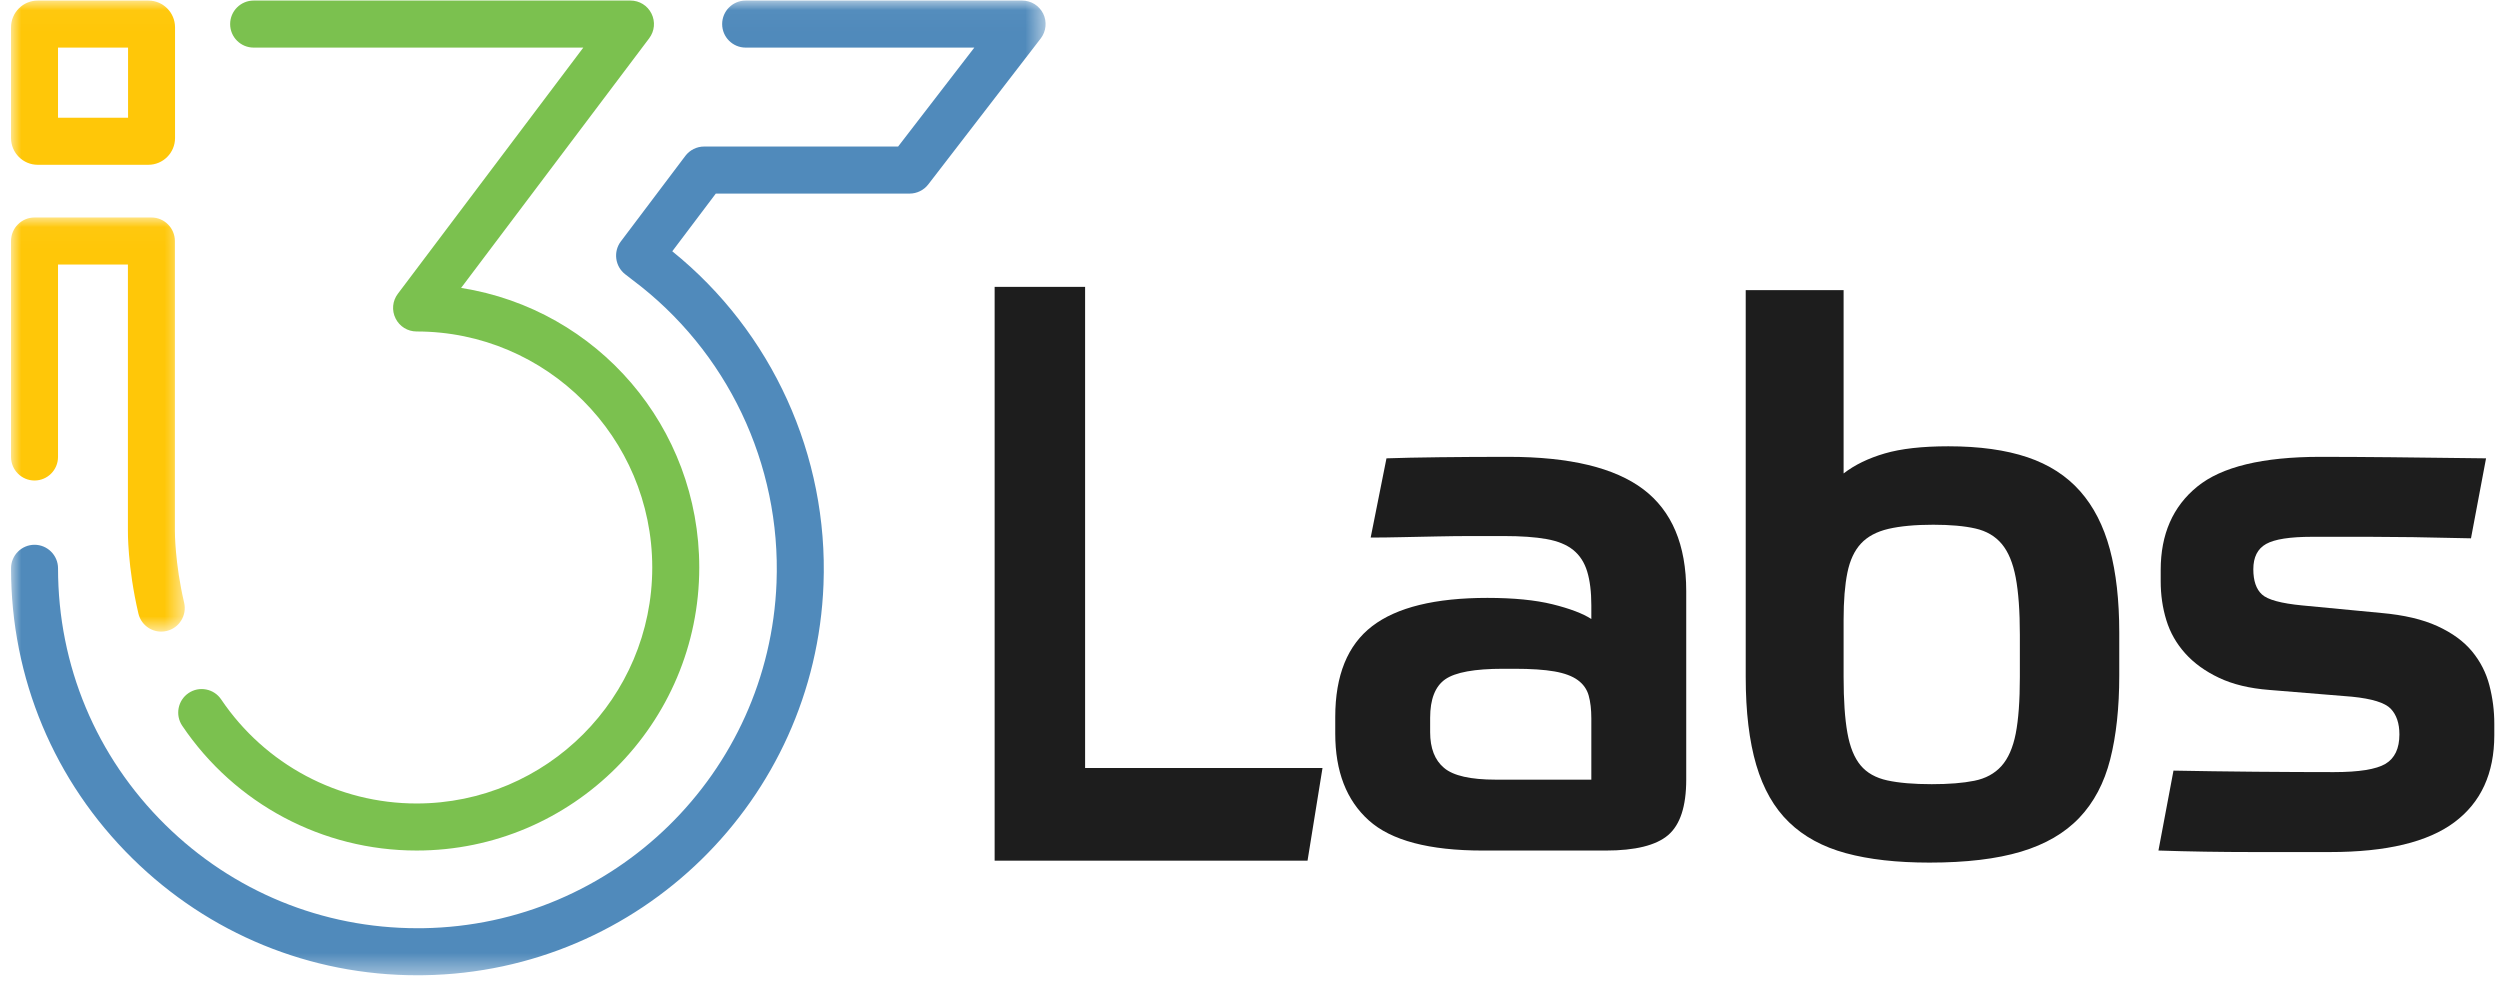 <svg xmlns="http://www.w3.org/2000/svg" xmlns:xlink="http://www.w3.org/1999/xlink" width="122px" height="48px" viewBox="0 0 122 48"><title>Group 19</title><desc>Created with Sketch.</desc><defs><polygon id="path-1" points="0 0.027 50.487 0.027 50.487 47.594 0 47.594"></polygon><polygon id="path-3" points="0 0.028 8.478 0.028 8.478 20.238 0 20.238"></polygon><polygon id="path-5" points="0 47.594 123.94 47.594 123.94 0.027 0 0.027"></polygon></defs><g id="Page-1" stroke="none" stroke-width="1" fill="none" fill-rule="evenodd"><g id="Home" transform="translate(-90, -21)"><g id="Group-19" transform="translate(90, 21)"><polygon id="Fill-1" fill="#1D1D1D" points="52.953 14 52.953 37.478 64.538 37.478 63.808 42 48.538 42 48.538 14"></polygon><g id="Group-18" transform="translate(0.538, 0)"><path d="M77.119,38.047 L77.119,35.065 C77.119,34.624 77.076,34.25 76.99,33.943 C76.905,33.637 76.726,33.385 76.458,33.189 C76.188,32.992 75.808,32.851 75.317,32.765 C74.827,32.68 74.179,32.636 73.369,32.636 L72.819,32.636 C71.421,32.636 70.479,32.808 69.988,33.151 C69.499,33.495 69.253,34.121 69.253,35.029 L69.253,35.729 C69.253,36.513 69.479,37.096 69.934,37.476 C70.387,37.857 71.225,38.047 72.451,38.047 L77.119,38.047 Z M81.75,38.047 C81.75,39.348 81.455,40.249 80.868,40.752 C80.28,41.255 79.263,41.507 77.817,41.507 L71.826,41.507 C69.204,41.507 67.348,41.016 66.258,40.034 C65.168,39.053 64.622,37.642 64.622,35.801 L64.622,34.992 C64.622,32.956 65.224,31.477 66.424,30.557 C67.624,29.637 69.499,29.177 72.046,29.177 C73.321,29.177 74.381,29.281 75.226,29.489 C76.072,29.699 76.702,29.938 77.119,30.207 L77.119,29.544 C77.119,28.882 77.051,28.33 76.916,27.888 C76.782,27.447 76.555,27.098 76.237,26.84 C75.918,26.582 75.484,26.404 74.932,26.306 C74.381,26.208 73.688,26.159 72.856,26.159 L71.311,26.159 C70.748,26.159 70.178,26.165 69.602,26.178 C69.027,26.19 68.457,26.202 67.893,26.213 C67.33,26.226 66.816,26.233 66.351,26.233 L67.122,22.367 C67.808,22.343 68.665,22.325 69.695,22.313 C70.724,22.3 71.85,22.294 73.076,22.294 C76.065,22.294 78.258,22.822 79.655,23.877 C81.051,24.932 81.75,26.588 81.75,28.846 L81.75,38.047 Z" id="Fill-2" fill="#1D1D1D"></path><path d="M93.804,25.607 C92.923,25.607 92.193,25.675 91.617,25.809 C91.041,25.944 90.594,26.184 90.276,26.527 C89.957,26.871 89.738,27.342 89.615,27.944 C89.492,28.546 89.43,29.312 89.43,30.244 L89.43,33.041 C89.43,34.17 89.492,35.078 89.615,35.764 C89.738,36.453 89.951,36.979 90.258,37.348 C90.564,37.716 90.998,37.961 91.563,38.084 C92.125,38.207 92.849,38.268 93.731,38.268 C94.563,38.268 95.256,38.213 95.807,38.102 C96.358,37.992 96.8,37.752 97.131,37.385 C97.461,37.017 97.694,36.489 97.829,35.802 C97.963,35.115 98.031,34.195 98.031,33.041 L98.031,30.98 C98.031,29.827 97.963,28.895 97.829,28.183 C97.694,27.471 97.467,26.926 97.148,26.545 C96.83,26.165 96.401,25.913 95.862,25.791 C95.324,25.668 94.637,25.607 93.804,25.607 L93.804,25.607 Z M102.882,32.967 C102.882,34.538 102.734,35.9 102.441,37.053 C102.148,38.207 101.645,39.158 100.935,39.905 C100.223,40.654 99.274,41.206 98.086,41.562 C96.898,41.917 95.41,42.095 93.62,42.095 C92.028,42.095 90.669,41.942 89.541,41.635 C88.414,41.329 87.488,40.825 86.766,40.126 C86.042,39.426 85.51,38.495 85.167,37.33 C84.825,36.165 84.653,34.735 84.653,33.041 L84.653,14.16 L89.43,14.16 L89.43,23.104 C89.97,22.687 90.637,22.362 91.434,22.129 C92.229,21.896 93.266,21.779 94.539,21.779 C96.059,21.779 97.344,21.958 98.399,22.313 C99.452,22.668 100.309,23.221 100.971,23.969 C101.633,24.717 102.115,25.662 102.423,26.803 C102.729,27.944 102.882,29.3 102.882,30.87 L102.882,32.967 Z" id="Fill-4" fill="#1D1D1D"></path><path d="M115.672,29.913 C116.775,30.011 117.687,30.225 118.41,30.556 C119.132,30.888 119.696,31.299 120.1,31.79 C120.505,32.281 120.786,32.834 120.945,33.446 C121.105,34.06 121.184,34.685 121.184,35.323 L121.184,35.875 C121.184,37.74 120.535,39.158 119.236,40.126 C117.938,41.096 115.916,41.58 113.173,41.58 L111.483,41.58 L109.368,41.58 C108.621,41.58 107.856,41.574 107.071,41.562 C106.287,41.549 105.528,41.531 104.794,41.506 L105.528,37.606 C106.778,37.63 108.112,37.648 109.535,37.661 C110.955,37.673 112.229,37.679 113.357,37.679 C114.581,37.679 115.42,37.544 115.874,37.275 C116.327,37.004 116.553,36.526 116.553,35.838 C116.553,35.3 116.412,34.882 116.131,34.587 C115.849,34.293 115.219,34.097 114.238,33.999 L110.196,33.668 C109.24,33.594 108.425,33.397 107.752,33.078 C107.078,32.76 106.526,32.36 106.098,31.882 C105.669,31.404 105.362,30.864 105.179,30.263 C104.994,29.661 104.904,29.029 104.904,28.367 L104.904,27.814 C104.904,26.073 105.497,24.717 106.686,23.748 C107.873,22.779 109.877,22.294 112.695,22.294 C113.747,22.294 114.9,22.301 116.15,22.313 C117.399,22.325 118.943,22.344 120.781,22.367 L120.046,26.27 C118.966,26.245 118.024,26.227 117.215,26.213 C116.407,26.202 115.702,26.196 115.103,26.196 L113.522,26.196 L112.29,26.196 C111.213,26.196 110.465,26.312 110.049,26.545 C109.632,26.778 109.424,27.189 109.424,27.778 C109.424,28.343 109.564,28.753 109.847,29.011 C110.128,29.269 110.784,29.446 111.812,29.545 L115.672,29.913 Z" id="Fill-6" fill="#1D1D1D"></path><path d="M8.355,35.417 C10.926,39.23 15.202,41.506 19.792,41.506 C27.398,41.506 33.586,35.31 33.586,27.693 C33.586,20.85 28.637,15.105 21.964,14.05 L31.143,1.868 C31.407,1.517 31.45,1.056 31.254,0.663 C31.059,0.27 30.666,0.027 30.229,0.027 L11.84,0.027 C11.207,0.027 10.693,0.542 10.693,1.176 C10.693,1.809 11.207,2.323 11.84,2.323 L27.927,2.323 L18.877,14.336 C18.613,14.686 18.57,15.147 18.766,15.54 C18.961,15.932 19.354,16.176 19.792,16.176 C26.133,16.176 31.292,21.342 31.292,27.693 C31.292,34.044 26.133,39.21 19.792,39.21 C15.965,39.21 12.4,37.311 10.255,34.132 C10.083,33.877 9.824,33.705 9.522,33.647 C9.22,33.588 8.917,33.651 8.663,33.822 C8.139,34.177 8.001,34.892 8.355,35.417" id="Fill-8" fill="#7BC14F"></path><g id="Group-12"><mask id="mask-2" fill="white"><use xlink:href="#path-1"></use></mask><g id="Clip-11"></g><path d="M50.371,0.669 C50.176,0.273 49.782,0.027 49.342,0.027 L35.85,0.027 C35.217,0.027 34.703,0.542 34.703,1.175 C34.703,1.808 35.217,2.323 35.85,2.323 L47.009,2.323 L43.29,7.151 L33.822,7.151 C33.465,7.151 33.123,7.321 32.907,7.607 L29.758,11.783 C29.381,12.281 29.476,13 29.97,13.383 L30.313,13.649 C34.948,17.113 37.581,22.64 37.357,28.433 C36.997,37.74 29.425,45.148 20.119,45.296 L19.83,45.297 C15.199,45.297 10.831,43.506 7.53,40.252 C4.153,36.924 2.294,32.478 2.294,27.733 C2.294,27.101 1.778,26.585 1.147,26.585 C0.515,26.585 0,27.101 0,27.733 C0,33.098 2.103,38.126 5.922,41.889 C9.654,45.568 14.593,47.594 19.829,47.594 L20.155,47.591 C30.679,47.424 39.242,39.048 39.649,28.521 C39.892,22.237 37.14,16.19 32.269,12.263 L34.393,9.447 L43.853,9.447 C44.205,9.447 44.545,9.28 44.76,9.001 L50.249,1.877 C50.515,1.532 50.562,1.058 50.371,0.669" id="Fill-10" fill="#508ABB" mask="url(#mask-2)"></path></g><g id="Group-15" transform="translate(0, 10.585)"><mask id="mask-4" fill="white"><use xlink:href="#path-3"></use></mask><g id="Clip-14"></g><path d="M7.996,1.177 C7.996,0.544 7.482,0.028 6.85,0.028 L1.147,0.028 C0.514,0.028 -9.33823751e-05,0.544 -9.33823751e-05,1.177 L-9.33823751e-05,11.715 C-9.33823751e-05,12.348 0.514,12.864 1.147,12.864 C1.779,12.864 2.293,12.348 2.293,11.715 L2.293,2.325 L5.704,2.325 L5.704,15.311 C5.703,15.328 5.68,17.061 6.215,19.352 C6.338,19.874 6.796,20.238 7.331,20.238 C7.416,20.238 7.504,20.228 7.593,20.208 C8.208,20.063 8.592,19.445 8.448,18.828 C7.997,16.896 7.996,15.392 7.996,15.327 L7.996,1.177 Z" id="Fill-13" fill="#FFC708" mask="url(#mask-4)"></path></g><mask id="mask-6" fill="white"><use xlink:href="#path-5"></use></mask><g id="Clip-17"></g><path d="M2.293,5.745 L5.711,5.745 L5.711,2.323 L2.293,2.323 L2.293,5.745 Z M0,1.334 L0,6.736 C0,7.457 0.585,8.042 1.305,8.042 L6.699,8.042 C7.42,8.042 8.004,7.457 8.004,6.736 L8.004,1.334 C8.004,0.612 7.42,0.027 6.699,0.027 L1.305,0.027 C0.585,0.027 0,0.612 0,1.334 L0,1.334 Z" id="Fill-16" fill="#FFC708" mask="url(#mask-6)"></path></g></g></g></g></svg>
